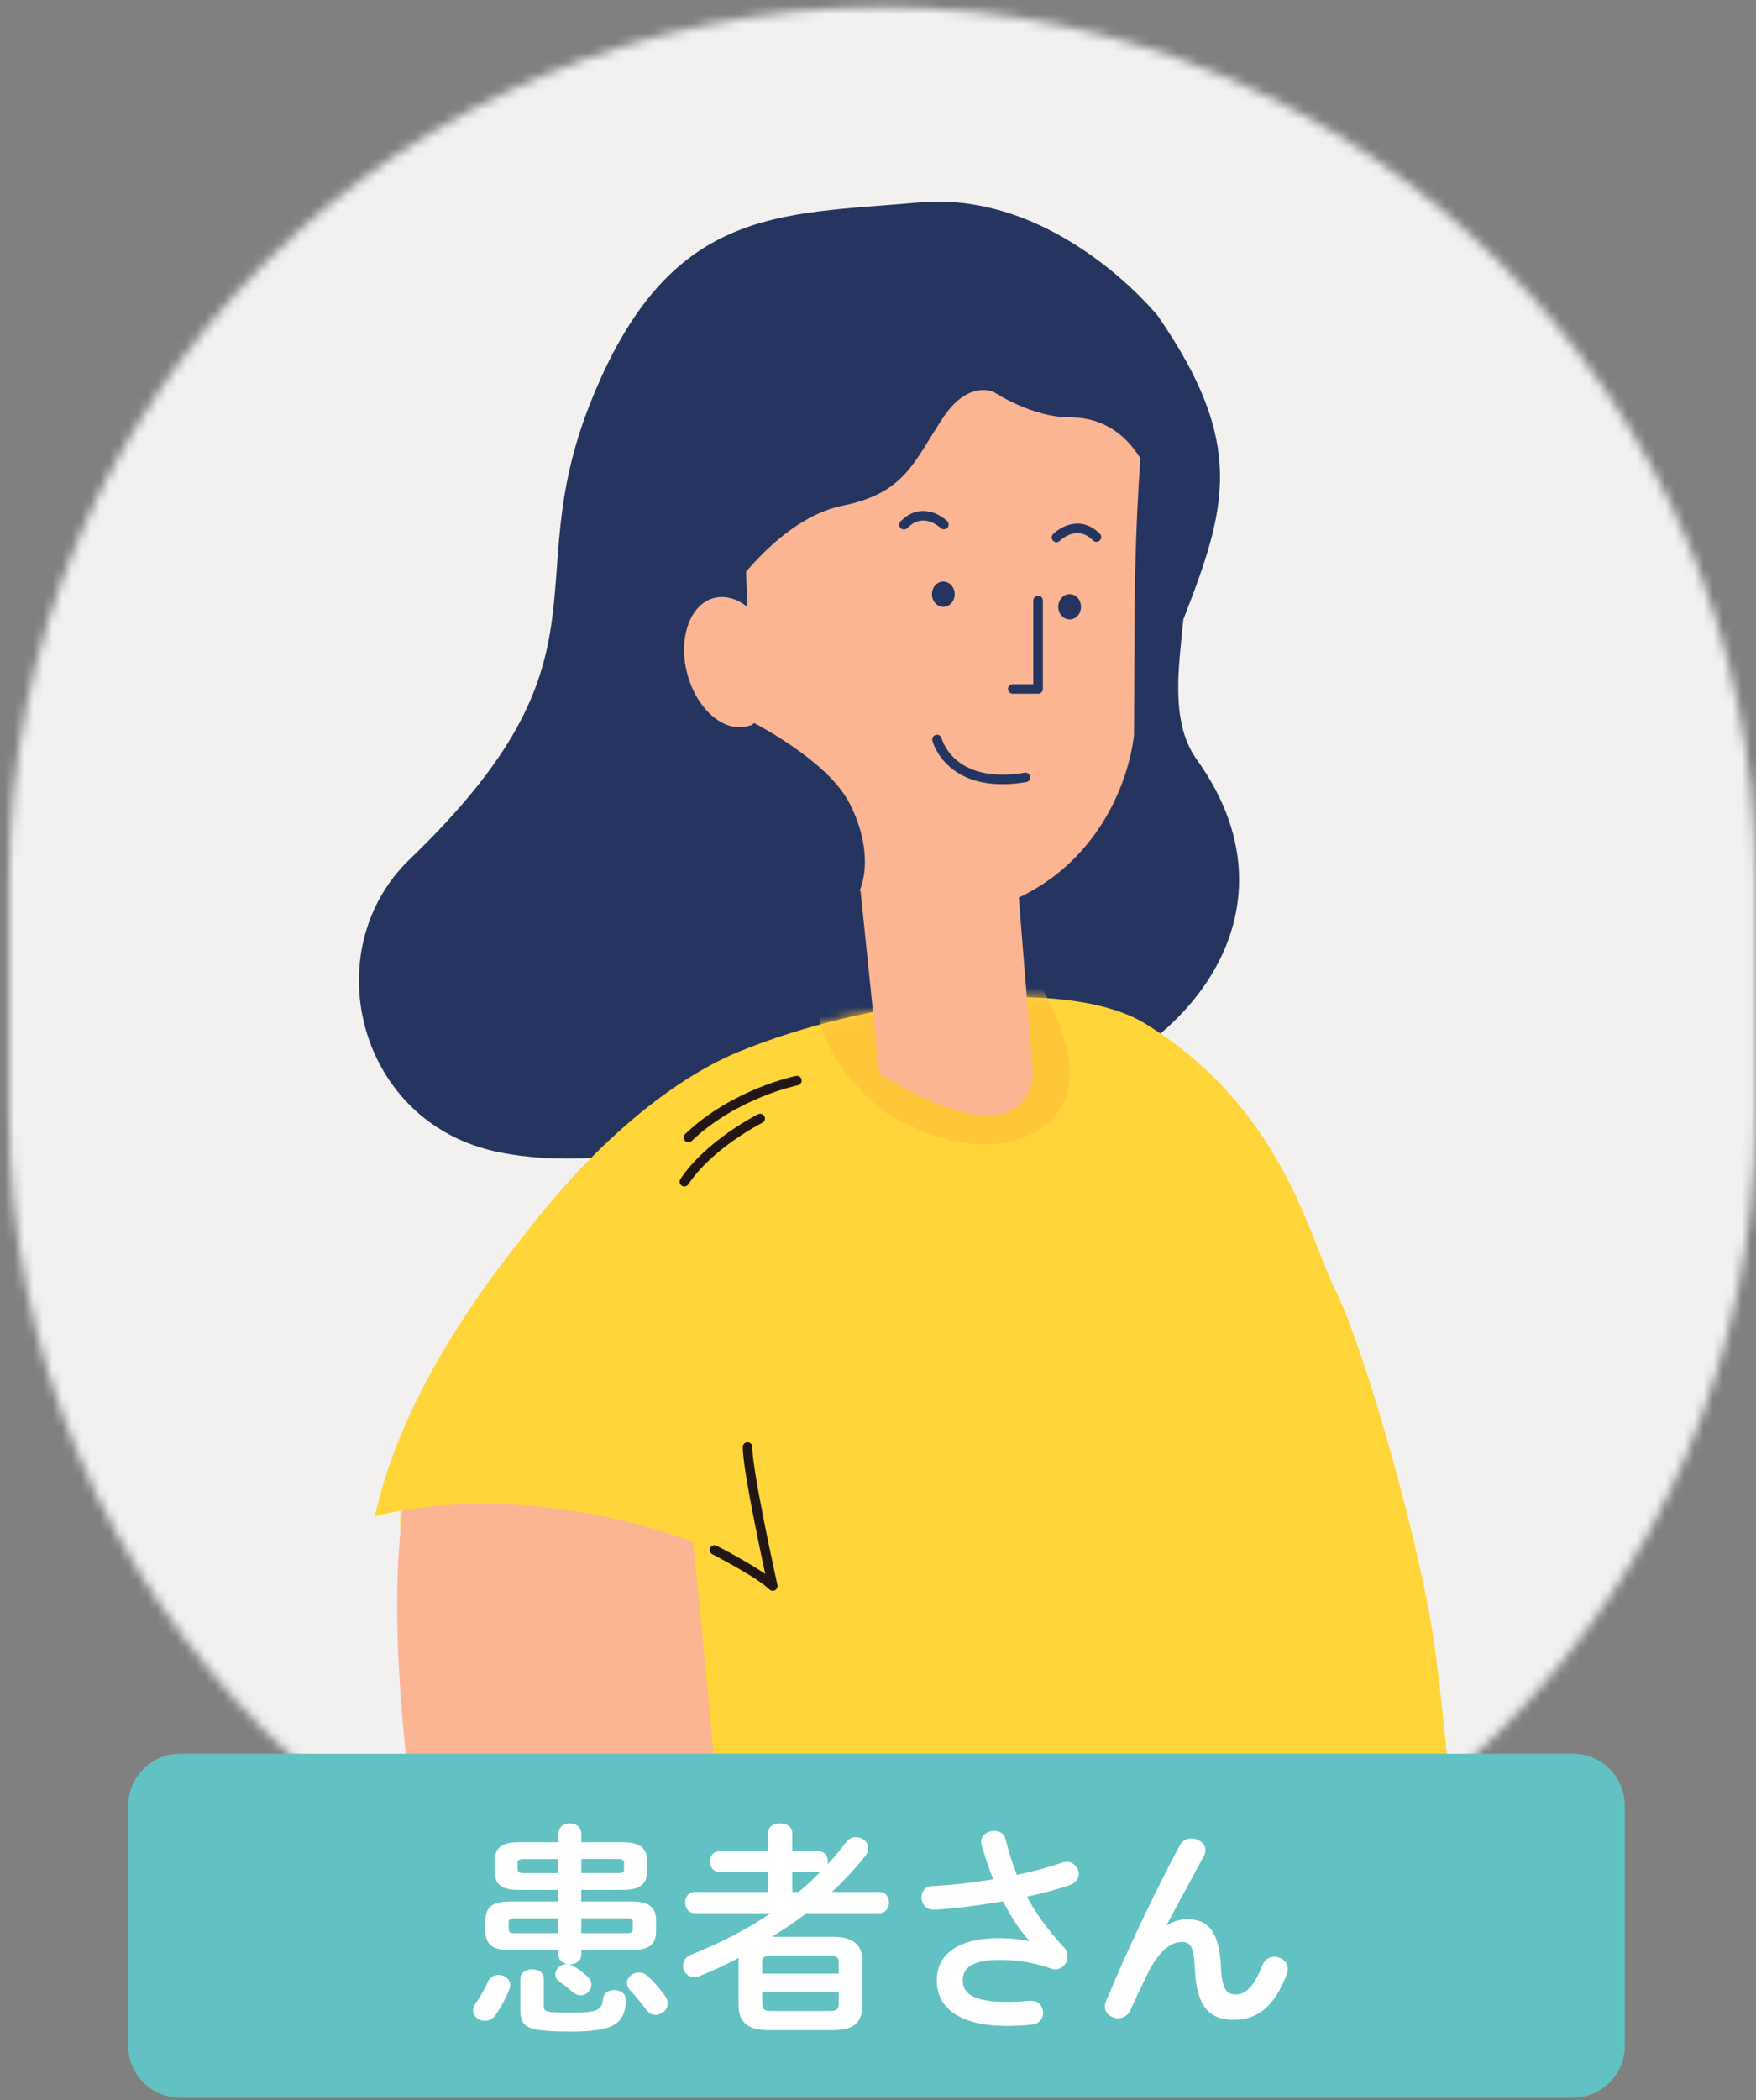 <svg width="184" height="220" viewBox="0 0 184 220" fill="none" xmlns="http://www.w3.org/2000/svg">
<rect x="0" y="0" width="184" height="220" fill="#808080" stroke="none"/>
<mask id="mask0_304_6752" style="mask-type:luminance" maskUnits="userSpaceOnUse" x="0" y="0" width="184" height="209">
<path d="M183.965 92.255C183.965 41.721 142.999 0.756 92.466 0.756C41.932 0.756 0.966 41.721 0.966 92.255V116.617C0.966 167.151 41.932 208.116 92.466 208.116C142.999 208.116 183.965 167.151 183.965 116.617V92.255Z" fill="white"/>
</mask>
<g mask="url(#mask0_304_6752)">
<path d="M198.376 212.872H0.645L-0.835 -37.498H198.376V212.872Z" fill="#F3F1F0"/>
<path d="M61.785 42.391C54.208 61.654 64.903 68.884 42.923 90.023C33.206 99.369 37.26 117.064 51.495 120.529C56.59 121.77 64.961 121.799 70.34 119.563C84.387 117.11 91.555 119.53 105.367 115.447C122.206 113.169 137.804 96.665 125.32 79.454C122.586 75.5 123.544 69.737 123.995 64.893C128.58 53.12 130.531 46.474 121.349 33.125C121.349 33.125 110.759 19.889 96.202 21.214C81.641 22.539 70.022 21.461 61.789 42.391H61.785Z" fill="#253560"/>
<path d="M45.122 281.795C116.681 311.669 146.714 279.116 146.714 279.116C146.76 279.124 158.538 238.028 150.463 173.427C149.138 162.837 143.158 141.689 139.873 135.044C137.202 129.636 134.368 116.069 120.021 107.247C111.662 102.11 90.903 104.601 77.366 110.197C60.652 117.11 41.699 143.733 41.929 160.191C41.929 160.191 51.194 217.106 40.604 243.578C40.604 243.578 33.026 266.92 29.52 269.729C29.52 269.729 40.474 279.856 45.117 281.795H45.122Z" fill="#FFD539"/>
<mask id="mask1_304_6752" style="mask-type:luminance" maskUnits="userSpaceOnUse" x="29" y="104" width="125" height="191">
<path d="M45.122 281.795C116.681 311.669 146.714 279.116 146.714 279.116C146.76 279.124 158.538 238.028 150.463 173.427C149.138 162.837 143.158 141.689 139.873 135.044C137.202 129.636 134.368 116.069 120.021 107.247C111.662 102.11 90.903 104.601 77.366 110.197C60.652 117.11 41.699 143.733 41.929 160.191C41.929 160.191 51.194 217.106 40.604 243.578C40.604 243.578 33.026 266.92 29.52 269.729C29.52 269.729 40.474 279.856 45.117 281.795H45.122Z" fill="white"/>
</mask>
<g mask="url(#mask1_304_6752)">
<path d="M85.971 101.956L107.328 100.631C107.328 100.631 116.317 112.542 109.576 117.837C102.831 123.133 92.716 116.513 92.716 116.513C92.716 116.513 83.727 109.897 85.971 101.952V101.956Z" fill="#FFC639"/>
</g>
<path d="M120.02 41.07C118.691 56.735 118.913 62.987 118.825 77.001C118.328 81.393 115.502 89.856 106.784 94.015L97.778 95.047C91.529 94.374 85.574 92.017 80.467 88.201L79.25 87.29L78.69 75.927L77.436 36.644L120.02 41.07Z" fill="#FBB592"/>
<path d="M78.316 76.082C80.833 75.425 82.09 71.886 81.123 68.176C80.156 64.466 77.331 61.99 74.814 62.647C72.296 63.303 71.04 66.842 72.007 70.552C72.974 74.262 75.799 76.738 78.316 76.082Z" fill="#FBB592"/>
<path d="M93.456 113.253C108.109 121.808 108.239 112.53 108.239 112.53L106.722 93.639L89.837 90.078L92.148 112.542L93.46 113.253H93.456Z" fill="#FBB592"/>
<path d="M79.025 75.747C79.025 75.747 86.36 79.496 88.809 83.779C91.492 88.473 92.904 97.973 80.475 98.052C68.041 98.132 66.591 85.715 66.591 85.715L79.025 75.747Z" fill="#253560"/>
<path d="M104.139 41.07C104.139 41.07 101.493 39.745 98.843 43.716C95.73 48.388 94.873 51.657 88.253 52.982C81.633 54.306 76.341 62.247 76.341 62.247L72.371 46.366L75.017 34.454H92.223L120.02 37.1L121.345 45.041V52.982C121.345 52.982 120.02 43.716 112.079 43.716C108.109 43.716 104.139 41.07 104.139 41.07Z" fill="#253560"/>
<path d="M128.864 246.111L66.257 230.514C59.399 228.804 52.507 219.781 49.87 213.136C47.454 207.046 44.992 203.047 43.738 193.819C40.608 170.778 40.625 156.509 45.899 144.305C49.155 136.778 69.763 135.717 70.65 143.365C73.115 164.58 75.017 186.659 75.017 186.659L77.662 202.541C79.255 208.597 85.658 211.443 91.429 213.746L139.806 233.059C139.806 233.059 141.829 242.521 128.86 246.099L128.864 246.111Z" fill="#FBB592"/>
<path d="M39.283 158.866C39.283 158.866 56.489 153.571 78.991 164.162L75.021 128.424L60.46 123.128C60.46 123.128 43.253 140.335 39.283 158.866Z" fill="#FFD539"/>
<path d="M83.501 113.202C83.501 113.202 77.023 114.498 72.137 119.158" stroke="#221714" stroke-linecap="round" stroke-linejoin="round"/>
<path d="M79.652 117.173C79.652 117.173 74.356 119.818 71.711 123.789" stroke="#221714" stroke-linecap="round" stroke-linejoin="round"/>
<path d="M74.866 162.373C74.866 162.373 79.652 164.826 80.972 166.147C80.972 166.147 78.327 154.236 78.327 151.586" stroke="#221714" stroke-linecap="round" stroke-linejoin="round"/>
<path d="M66.257 230.514C59.398 228.804 52.507 219.781 49.869 213.136C49.869 213.136 45.239 203.21 43.914 193.944" stroke="#221714" stroke-linecap="round" stroke-linejoin="round"/>
<path d="M98.844 63.572C99.501 63.572 100.035 62.979 100.035 62.247C100.035 61.516 99.501 60.922 98.844 60.922C98.186 60.922 97.652 61.516 97.652 62.247C97.652 62.979 98.186 63.572 98.844 63.572Z" fill="#253560"/>
<path d="M112.08 64.893C112.737 64.893 113.271 64.3 113.271 63.568C113.271 62.836 112.737 62.243 112.08 62.243C111.422 62.243 110.888 62.836 110.888 63.568C110.888 64.3 111.422 64.893 112.08 64.893Z" fill="#253560"/>
<path d="M110.705 56.3C110.705 56.3 112.778 54.185 114.888 56.258" stroke="#253560" stroke-linecap="round" stroke-linejoin="round"/>
<path d="M98.902 54.95C98.902 54.95 96.8 52.864 94.718 54.967" stroke="#253560" stroke-linecap="round" stroke-linejoin="round"/>
<path d="M108.774 62.908V72.173H106.124" stroke="#253560" stroke-linecap="round" stroke-linejoin="round"/>
<path d="M98.183 77.469C98.183 77.469 99.508 82.764 107.449 81.439" stroke="#253560" stroke-linecap="round" stroke-linejoin="round"/>
</g>
<path d="M164.807 183.713H18.879C15.872 183.713 13.434 186.151 13.434 189.159V214.31C13.434 217.318 15.872 219.756 18.879 219.756H164.807C167.814 219.756 170.253 217.318 170.253 214.31V189.159C170.253 186.151 167.814 183.713 164.807 183.713Z" fill="#62C1C2"/>
<path d="M52.243 206.887C52.853 206.887 53.464 207.31 53.464 207.945C53.464 208.108 53.418 208.275 53.347 208.463C52.97 209.403 52.406 210.415 51.867 211.167C51.587 211.543 51.186 211.706 50.81 211.706C50.174 211.706 49.564 211.238 49.564 210.603C49.564 210.369 49.635 210.135 49.823 209.876C50.342 209.169 50.739 208.463 51.14 207.573C51.353 207.101 51.796 206.892 52.243 206.892V206.887ZM60.907 204.773C60.907 205.433 60.322 205.784 59.662 205.784C59.804 205.83 59.896 205.88 59.992 205.926C60.51 206.185 61.049 206.607 61.471 206.984C61.822 207.268 61.965 207.594 61.965 207.924C61.965 208.513 61.446 209.027 60.836 209.027C60.602 209.027 60.318 208.935 60.063 208.722C59.662 208.392 59.123 207.945 58.679 207.64C58.328 207.406 58.186 207.101 58.186 206.816C58.186 206.277 58.705 205.759 59.361 205.759H59.503C58.985 205.688 58.517 205.358 58.517 204.773V204.28H53.376C51.545 204.28 50.864 203.644 50.864 202.282V201.199C50.864 199.837 51.545 199.202 53.376 199.202H58.517V197.977H54.337C52.858 197.977 51.825 197.647 51.825 195.979V194.993C51.825 193.63 52.507 192.995 54.337 192.995H58.517V192.03C58.517 191.348 59.127 191.018 59.712 191.018C60.297 191.018 60.911 191.348 60.911 192.03V192.995H65.3C67.109 192.995 67.811 193.63 67.811 194.993V195.979C67.811 197.342 67.109 197.977 65.3 197.977H60.911V199.202H66.24C68.046 199.202 68.752 199.837 68.752 201.199V202.282C68.752 203.644 68.046 204.28 66.24 204.28H60.911V204.773H60.907ZM58.512 202.516V200.965H53.886C53.464 200.965 53.301 201.082 53.301 201.366V202.119C53.301 202.47 53.606 202.52 53.886 202.52H58.512V202.516ZM58.512 196.213V194.755H54.826C54.404 194.755 54.241 194.872 54.241 195.156V195.816C54.241 196.167 54.546 196.217 54.826 196.217H58.512V196.213ZM54.521 207.314C54.521 206.633 55.131 206.302 55.766 206.302C56.402 206.302 56.987 206.633 56.987 207.314V210.206C56.987 210.724 57.2 210.841 59.758 210.841C62.667 210.841 63.068 210.582 63.185 209.408C63.256 208.772 63.795 208.467 64.359 208.467C64.995 208.467 65.605 208.843 65.605 209.55V209.667C65.392 212.041 64.359 212.818 59.758 212.818C55.156 212.818 54.521 212.371 54.521 210.515V207.318V207.314ZM60.907 196.213H64.802C65.249 196.213 65.387 196.096 65.387 195.812V195.152C65.387 194.872 65.245 194.751 64.802 194.751H60.907V196.209V196.213ZM60.907 202.516H65.718C66.165 202.516 66.303 202.399 66.303 202.115V201.362C66.303 201.078 66.161 200.961 65.718 200.961H60.907V202.512V202.516ZM69.709 209.123C69.897 209.383 69.968 209.642 69.968 209.876C69.968 210.536 69.358 211.075 68.702 211.075C68.351 211.075 67.995 210.912 67.715 210.536C67.176 209.83 66.658 209.148 66.027 208.492C65.793 208.233 65.697 207.974 65.697 207.715C65.697 207.126 66.282 206.633 66.942 206.633C67.247 206.633 67.577 206.729 67.882 207.009C68.539 207.644 69.22 208.396 69.713 209.123H69.709Z" fill="white"/>
<path d="M87.225 202.892C89.502 202.892 90.372 203.786 90.372 205.479V210.064C90.372 212.158 89.105 212.676 87.225 212.676H80.533C78.281 212.676 77.386 211.782 77.386 210.064V205.479C77.386 205.362 77.386 205.22 77.411 205.103C76.074 205.809 74.691 206.444 73.303 207.009C73.094 207.101 72.902 207.126 72.739 207.126C72.032 207.126 71.564 206.536 71.564 205.926C71.564 205.479 71.824 205.011 72.455 204.752C75.389 203.598 78.18 202.165 80.742 200.426H72.806C72.124 200.426 71.794 199.862 71.794 199.298C71.794 198.733 72.124 198.194 72.806 198.194H80.458V196.1H75.389C74.732 196.1 74.377 195.561 74.377 195.018C74.377 194.475 74.728 193.936 75.389 193.936H80.458V192.03C80.458 191.348 81.094 191.018 81.75 191.018C82.406 191.018 83.016 191.348 83.016 192.03V193.936H85.787C86.422 193.936 86.748 194.475 86.748 195.018C86.748 195.114 86.748 195.206 86.723 195.298C87.404 194.571 88.04 193.793 88.65 192.995C88.93 192.619 89.331 192.456 89.707 192.456C90.363 192.456 90.974 192.949 90.974 193.61C90.974 193.869 90.882 194.149 90.668 194.433C89.636 195.724 88.462 196.995 87.17 198.194H92.123C92.804 198.194 93.155 198.759 93.155 199.298C93.155 199.837 92.804 200.426 92.123 200.426H84.496C83.346 201.321 82.126 202.119 80.88 202.896H87.22L87.225 202.892ZM87.881 205.617C87.881 205.053 87.672 204.865 86.849 204.865H80.885C80.061 204.865 79.873 205.053 79.873 205.617V206.745H87.877V205.617H87.881ZM86.849 210.674C87.672 210.674 87.881 210.486 87.881 209.922V208.676H79.877V209.922C79.877 210.628 80.274 210.674 80.889 210.674H86.853H86.849ZM83.68 198.19C84.479 197.53 85.252 196.828 85.979 196.075C85.908 196.1 85.862 196.1 85.791 196.1H83.02V198.194H83.676L83.68 198.19Z" fill="white"/>
<path d="M107.821 203.293C106.743 202.069 105.919 200.752 105.096 199.176C102.492 199.645 99.015 200.046 97.774 200.046C96.975 200.046 96.553 199.385 96.553 198.754C96.553 198.19 96.904 197.601 97.682 197.58C99.654 197.484 101.907 197.229 104.068 196.874C103.6 195.653 103.178 194.429 102.847 193.229C102.822 193.133 102.801 193.041 102.801 192.949C102.801 192.243 103.508 191.796 104.185 191.796C104.703 191.796 105.217 192.055 105.38 192.69C105.685 193.89 106.061 195.181 106.555 196.406C108.339 196.029 109.982 195.582 111.273 195.135C111.436 195.064 111.624 195.043 111.766 195.043C112.518 195.043 113.033 195.678 113.033 196.314C113.033 196.782 112.753 197.254 112.071 197.488C110.826 197.91 109.279 198.336 107.612 198.687C108.481 200.334 109.702 202.073 111.461 203.979C111.741 204.284 111.858 204.639 111.858 204.965C111.858 205.671 111.319 206.306 110.567 206.306C110.425 206.306 110.262 206.261 110.099 206.21C108.289 205.575 106.555 205.316 104.678 205.316C101.836 205.316 100.875 206.185 100.875 207.481C100.875 208.776 101.932 209.713 105.43 209.713C106.391 209.713 107.144 209.667 107.896 209.596H108.059C108.882 209.596 109.305 210.231 109.305 210.866C109.305 211.43 108.953 211.995 108.155 212.091C107.382 212.183 106.513 212.233 105.48 212.233C100.691 212.233 98.158 210.423 98.158 207.46C98.158 204.919 100.106 203.038 104.661 203.038C105.928 203.038 106.868 203.155 107.808 203.343L107.833 203.297L107.821 203.293Z" fill="white"/>
<path d="M122.294 201.667C122.975 201.245 123.677 201.057 124.43 201.057C126.59 201.057 127.765 202.349 127.928 206.018C128.045 208.58 128.609 208.935 129.499 208.935C130.557 208.935 131.447 208.02 132.27 205.88C132.504 205.27 133.023 204.986 133.537 204.986C134.239 204.986 134.945 205.504 134.945 206.256C134.945 206.419 134.899 206.608 134.828 206.821C133.608 210.064 131.848 211.594 129.311 211.594C126.774 211.594 125.366 210.277 125.203 206.256C125.111 203.928 124.756 203.435 123.794 203.435C122.549 203.435 121.283 204.589 120.133 206.988C119.615 208.07 118.934 209.504 118.42 210.632C118.161 211.171 117.667 211.431 117.174 211.431C116.468 211.431 115.766 210.937 115.766 210.185C115.766 210.022 115.812 209.855 115.883 209.667C117.948 204.681 120.932 198.311 123.631 193.3C123.891 192.807 124.359 192.594 124.831 192.594C125.583 192.594 126.31 193.112 126.31 193.819C126.31 194.007 126.264 194.195 126.168 194.383L122.248 201.647L122.294 201.672V201.667Z" fill="white"/>
</svg>
